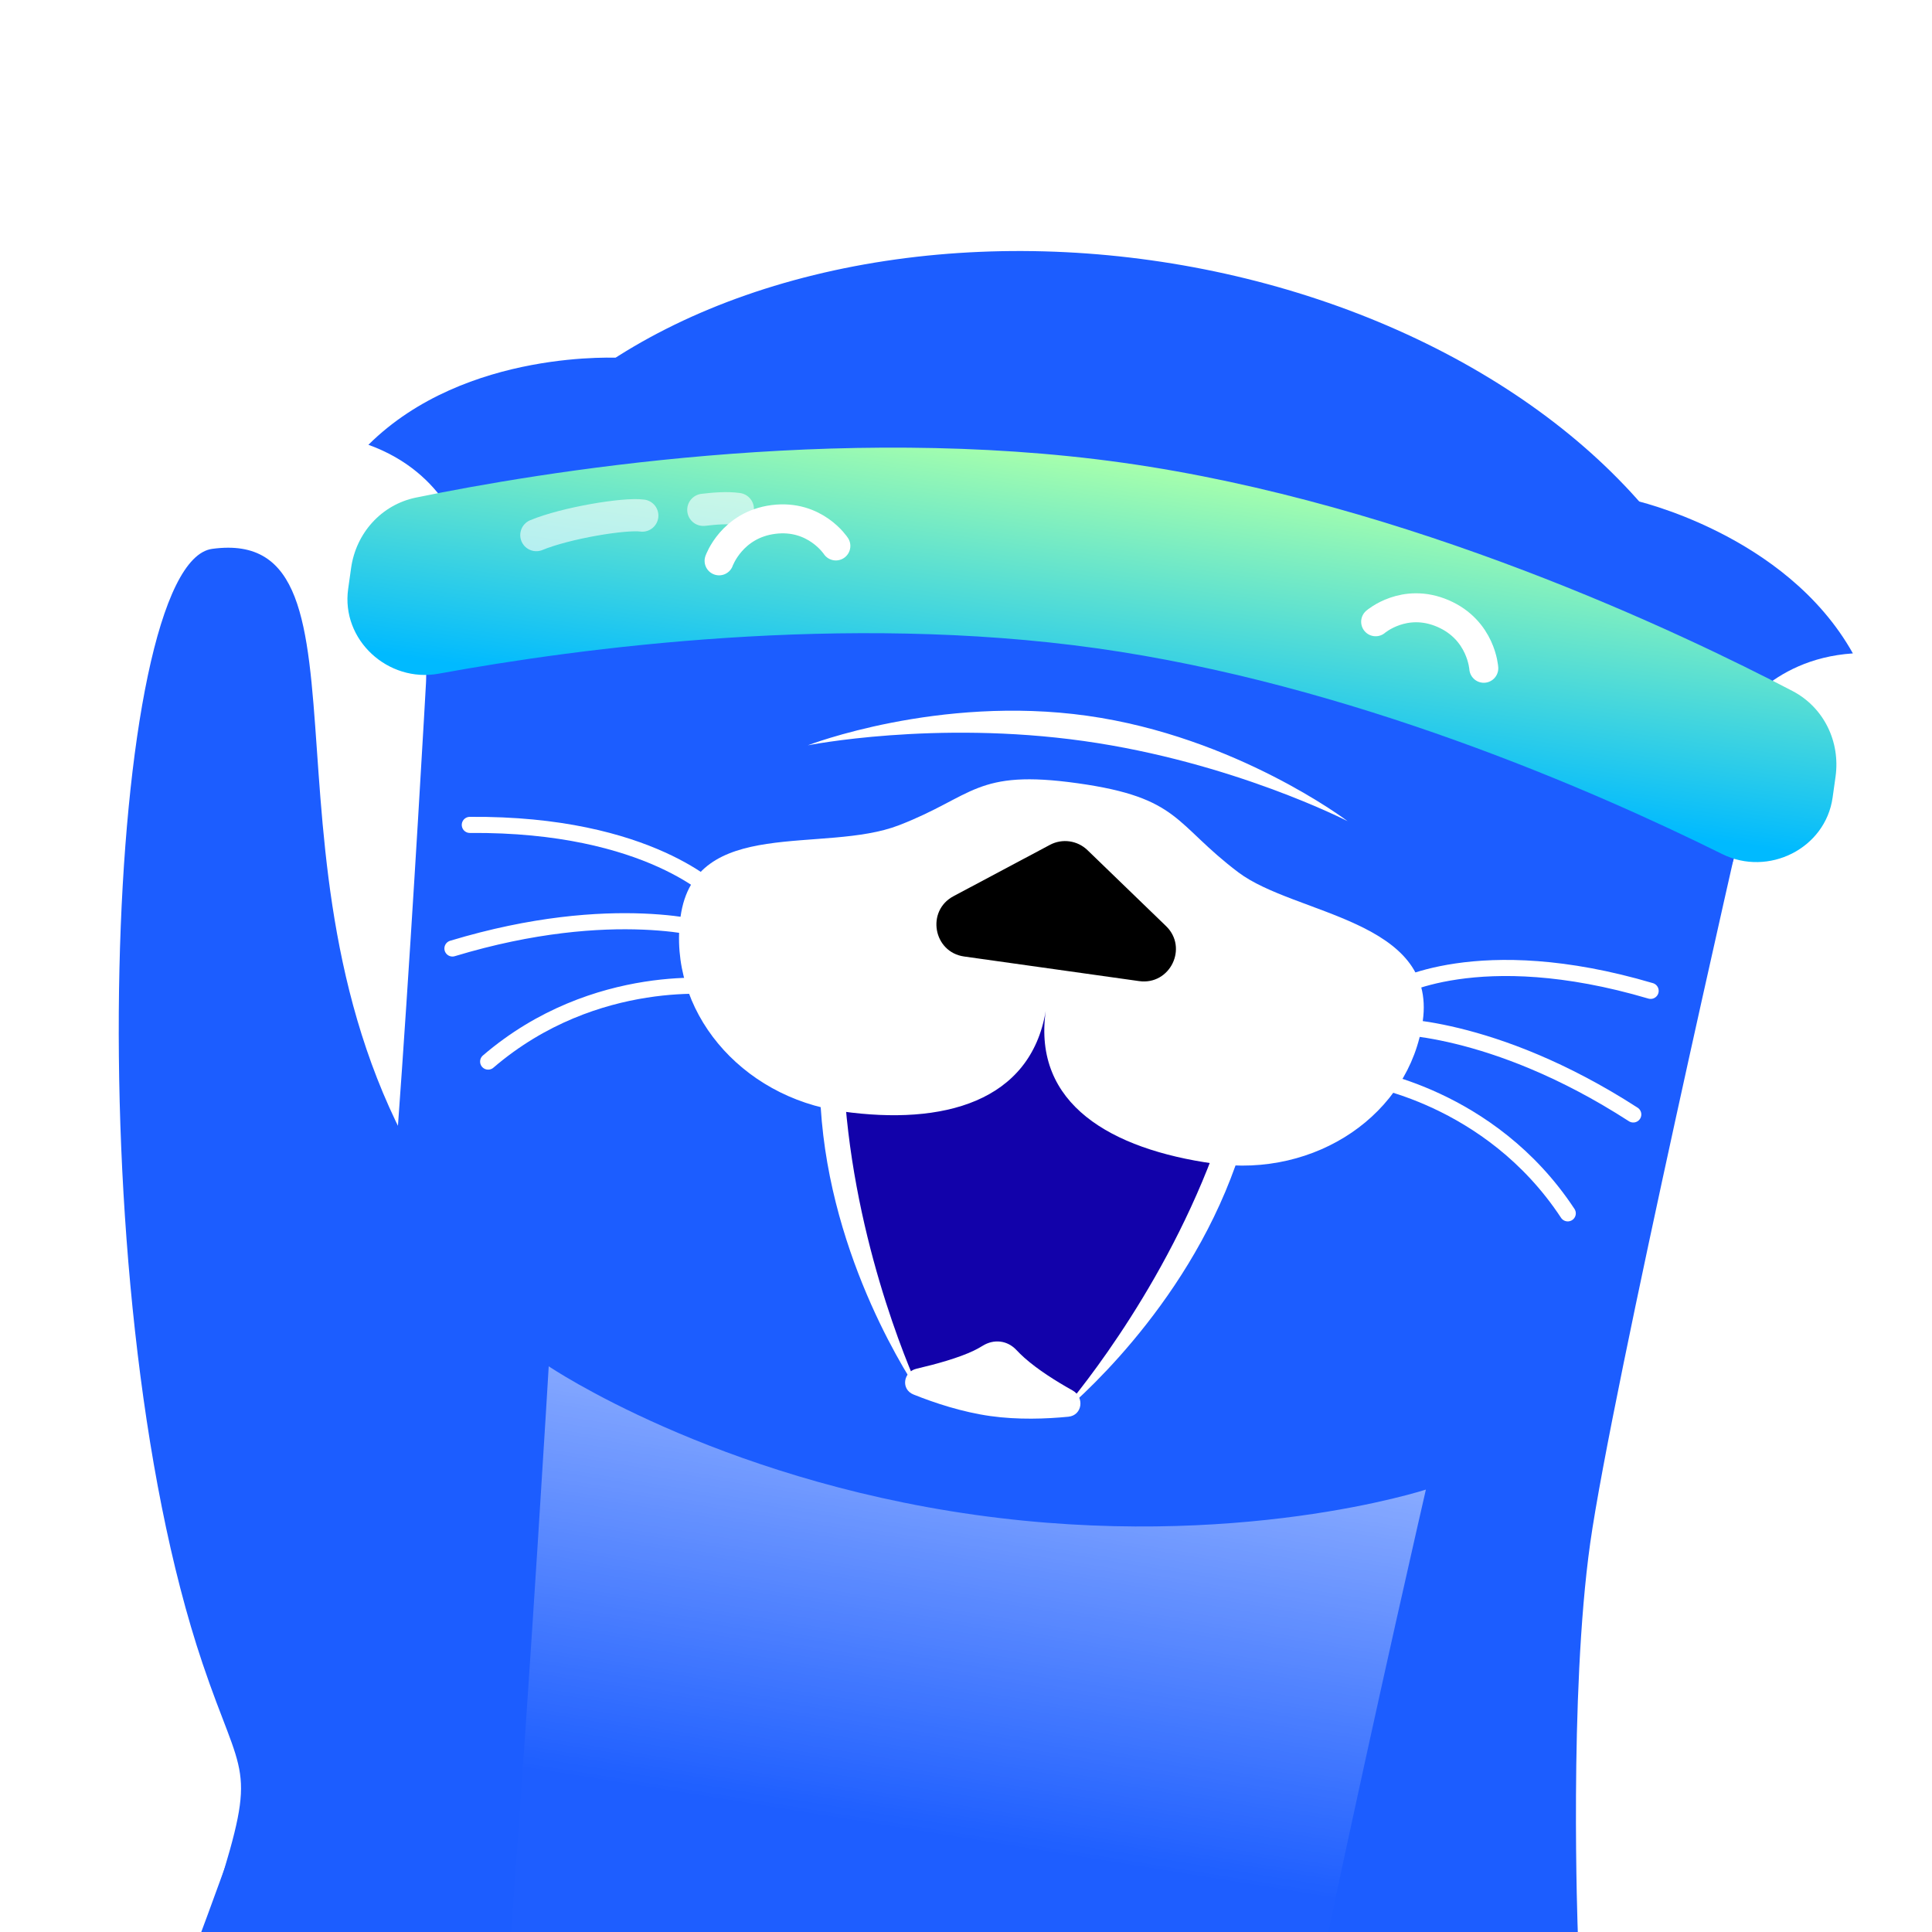 <svg width="120" height="120" viewBox="0 0 120 120" fill="none" xmlns="http://www.w3.org/2000/svg">
<g clip-path="url(#clip0_1612_38660)">
<ellipse cx="67.529" cy="44.458" rx="41.264" ry="28.567" transform="rotate(8 67.529 44.458)" fill="#1C5DFF"/>
<path fill-rule="evenodd" clip-rule="evenodd" d="M26.667 38.714L108.391 50.2C108.391 50.2 100.094 86.429 98.769 95.859C97.444 105.289 98.001 120.029 98.001 120.029L12.501 119.999C12.501 119.999 22.006 94.686 23.331 85.257C24.656 75.827 26.667 38.714 26.667 38.714Z" fill="#1C5DFF"/>
<path d="M27.108 74.121C14.764 55.428 24.286 32.576 13.177 34.091C6.585 34.99 4.611 79.677 12.581 103.322C15.057 110.67 16 109.501 13.501 117.501L28.133 106.92C34.128 104.98 36.983 89.074 27.108 74.121Z" fill="#1C5DFF"/>
<path fill-rule="evenodd" clip-rule="evenodd" d="M52.115 67.4L52.656 74.955L55.292 82.805L57 86.428L65.328 87.421L66.568 87.061L72.195 80.373L75.027 75.428L76.59 71.908L69.394 66.089L66.619 63.028L62.502 61.915L56.895 63.798L52.115 67.4Z" fill="#1202AA"/>
<path fill-rule="evenodd" clip-rule="evenodd" d="M61.022 83.596C61.733 83.15 62.572 83.247 63.142 83.862C63.282 84.012 63.442 84.169 63.626 84.333C64.465 85.08 65.603 85.795 66.621 86.364C67.377 86.787 67.223 87.91 66.361 87.995C64.977 88.131 63.224 88.194 61.514 87.954C59.757 87.707 58.045 87.139 56.739 86.615C55.945 86.297 56.096 85.207 56.928 85.013C58.149 84.729 59.545 84.342 60.483 83.891C60.682 83.795 60.861 83.696 61.022 83.596Z" fill="white"/>
<path d="M51.134 70.507C50.024 61.205 53.282 53.138 53.282 53.138C53.282 53.138 51.579 61.008 52.688 70.311C53.798 79.613 57.3 86.825 57.3 86.825C57.3 86.825 52.244 79.809 51.134 70.507Z" fill="white"/>
<path d="M76.108 74.017C79.739 65.381 78.831 56.73 78.831 56.73C78.831 56.73 78.299 64.764 74.668 73.4C71.037 82.036 65.682 88.004 65.682 88.004C65.682 88.004 72.477 82.653 76.108 74.017Z" fill="white"/>
<path fill-rule="evenodd" clip-rule="evenodd" d="M52.323 69.033C45.957 68.138 41.457 62.722 42.27 56.935C43.153 50.649 51.165 53.062 55.834 51.258C60.504 49.454 60.571 47.755 66.94 48.65C73.317 49.546 72.924 51.171 76.918 54.184C80.419 56.827 89.254 57.128 88.371 63.414C87.558 69.201 81.738 73.167 75.373 72.272C69.008 71.378 64.139 68.581 64.952 62.794C64.001 68.436 58.59 69.913 52.323 69.033Z" fill="white"/>
<path fill-rule="evenodd" clip-rule="evenodd" d="M65.214 52.475C65.979 52.068 66.92 52.2 67.544 52.803L72.423 57.519C73.816 58.865 72.673 61.207 70.755 60.938L59.885 59.41C57.967 59.14 57.514 56.574 59.224 55.664L65.214 52.475Z" fill="black"/>
<path fill-rule="evenodd" clip-rule="evenodd" d="M38.599 22.23C38.599 22.23 28.94 21.615 22.882 27.627C27.844 29.41 28.821 33.677 28.821 33.677C28.821 33.677 34.359 30.128 34.359 30.128L38.599 22.23Z" fill="#1C5DFF"/>
<path fill-rule="evenodd" clip-rule="evenodd" d="M101.465 31.064C101.465 31.064 110.92 33.135 115.086 40.584C109.824 40.931 107.71 44.762 107.71 44.762C107.71 44.762 103.364 39.825 103.364 39.825L101.465 31.064Z" fill="#1C5DFF"/>
<path d="M67.529 44.458C76.787 45.759 83.704 51.005 83.704 51.005C83.704 51.005 76.567 47.327 67.308 46.025C58.05 44.724 50.176 46.293 50.176 46.293C50.176 46.293 58.27 43.157 67.529 44.458Z" fill="white"/>
<path d="M44.591 55.625C44.591 55.625 40.412 51.146 29.181 51.236" stroke="white" stroke-linecap="round"/>
<path d="M44.278 57.849C44.278 57.849 38.145 55.876 28.102 58.912" stroke="white" stroke-linecap="round"/>
<path d="M44.86 61.309C44.86 61.309 37.002 60.204 30.32 65.937" stroke="white" stroke-linecap="round"/>
<path d="M86.501 61.516C86.501 61.516 91.752 58.362 102.524 61.544" stroke="white" stroke-linecap="round"/>
<path d="M86.189 63.74C86.189 63.74 92.628 63.534 101.445 69.221" stroke="white" stroke-linecap="round"/>
<path d="M84.675 66.906C84.675 66.906 92.533 68.01 97.376 75.363" stroke="white" stroke-linecap="round"/>
<g filter="url(#filter0_i_1612_38660)">
<path fill-rule="evenodd" clip-rule="evenodd" d="M21.807 35.282C22.112 33.11 23.69 31.346 25.838 30.905C33.407 29.351 51.966 26.243 69.738 28.741C87.51 31.238 104.493 39.341 111.34 42.922C113.283 43.938 114.314 46.068 114.009 48.24L113.827 49.537C113.381 52.705 109.839 54.469 106.973 53.049C98.96 49.078 83.847 42.477 68.118 40.266C52.389 38.055 36.042 40.236 27.245 41.844C24.099 42.419 21.179 39.747 21.625 36.579L21.807 35.282Z" fill="url(#paint0_linear_1612_38660)"/>
</g>
<path d="M44.664 34.835C44.664 34.835 45.451 32.594 48.041 32.264C50.632 31.933 51.917 33.91 51.917 33.91" stroke="white" stroke-width="1.8" stroke-linecap="round"/>
<path d="M85.444 38.619C85.444 38.619 87.225 37.074 89.623 38.105C92.022 39.137 92.161 41.508 92.161 41.508" stroke="white" stroke-width="1.8" stroke-linecap="round"/>
<path opacity="0.6" d="M33.313 33.236C35.128 32.482 38.803 31.871 39.894 32.024" stroke="white" stroke-width="2" stroke-linecap="round"/>
<path opacity="0.6" d="M43.684 31.667C44.367 31.585 45.156 31.518 45.829 31.613" stroke="white" stroke-width="2" stroke-linecap="round"/>
<path opacity="0.6" d="M60.565 94.09C44.325 91.808 34.082 84.863 34.082 84.863C34.082 84.863 33.033 102.568 31.754 120.001L82.501 120.001C85.633 105.244 88.565 92.52 88.565 92.52C88.565 92.52 76.805 96.373 60.565 94.09Z" fill="url(#paint1_linear_1612_38660)"/>
</g>
<defs>
<filter id="filter0_i_1612_38660" x="21.579" y="27.801" width="92.482" height="25.746" filterUnits="userSpaceOnUse" color-interpolation-filters="sRGB">
<feFlood flood-opacity="0" result="BackgroundImageFix"/>
<feBlend mode="normal" in="SourceGraphic" in2="BackgroundImageFix" result="shape"/>
<feColorMatrix in="SourceAlpha" type="matrix" values="0 0 0 0 0 0 0 0 0 0 0 0 0 0 0 0 0 0 127 0" result="hardAlpha"/>
<feOffset/>
<feGaussianBlur stdDeviation="1.8"/>
<feComposite in2="hardAlpha" operator="arithmetic" k2="-1" k3="1"/>
<feColorMatrix type="matrix" values="0 0 0 0 1 0 0 0 0 1 0 0 0 0 1 0 0 0 0.881 0"/>
<feBlend mode="normal" in2="shape" result="effect1_innerShadow_1612_38660"/>
</filter>
<linearGradient id="paint0_linear_1612_38660" x1="30.198" y1="23.184" x2="27.672" y2="41.157" gradientUnits="userSpaceOnUse">
<stop stop-color="#A7FFAC"/>
<stop offset="1" stop-color="#00BAFF"/>
</linearGradient>
<linearGradient id="paint1_linear_1612_38660" x1="47.185" y1="79.06" x2="41.956" y2="111.46" gradientUnits="userSpaceOnUse">
<stop stop-color="white"/>
<stop offset="1" stop-color="white" stop-opacity="0.01"/>
</linearGradient>
<clipPath id="clip0_1612_38660">
<rect width="120" height="120" fill="white"/>
</clipPath>
</defs>
</svg>

